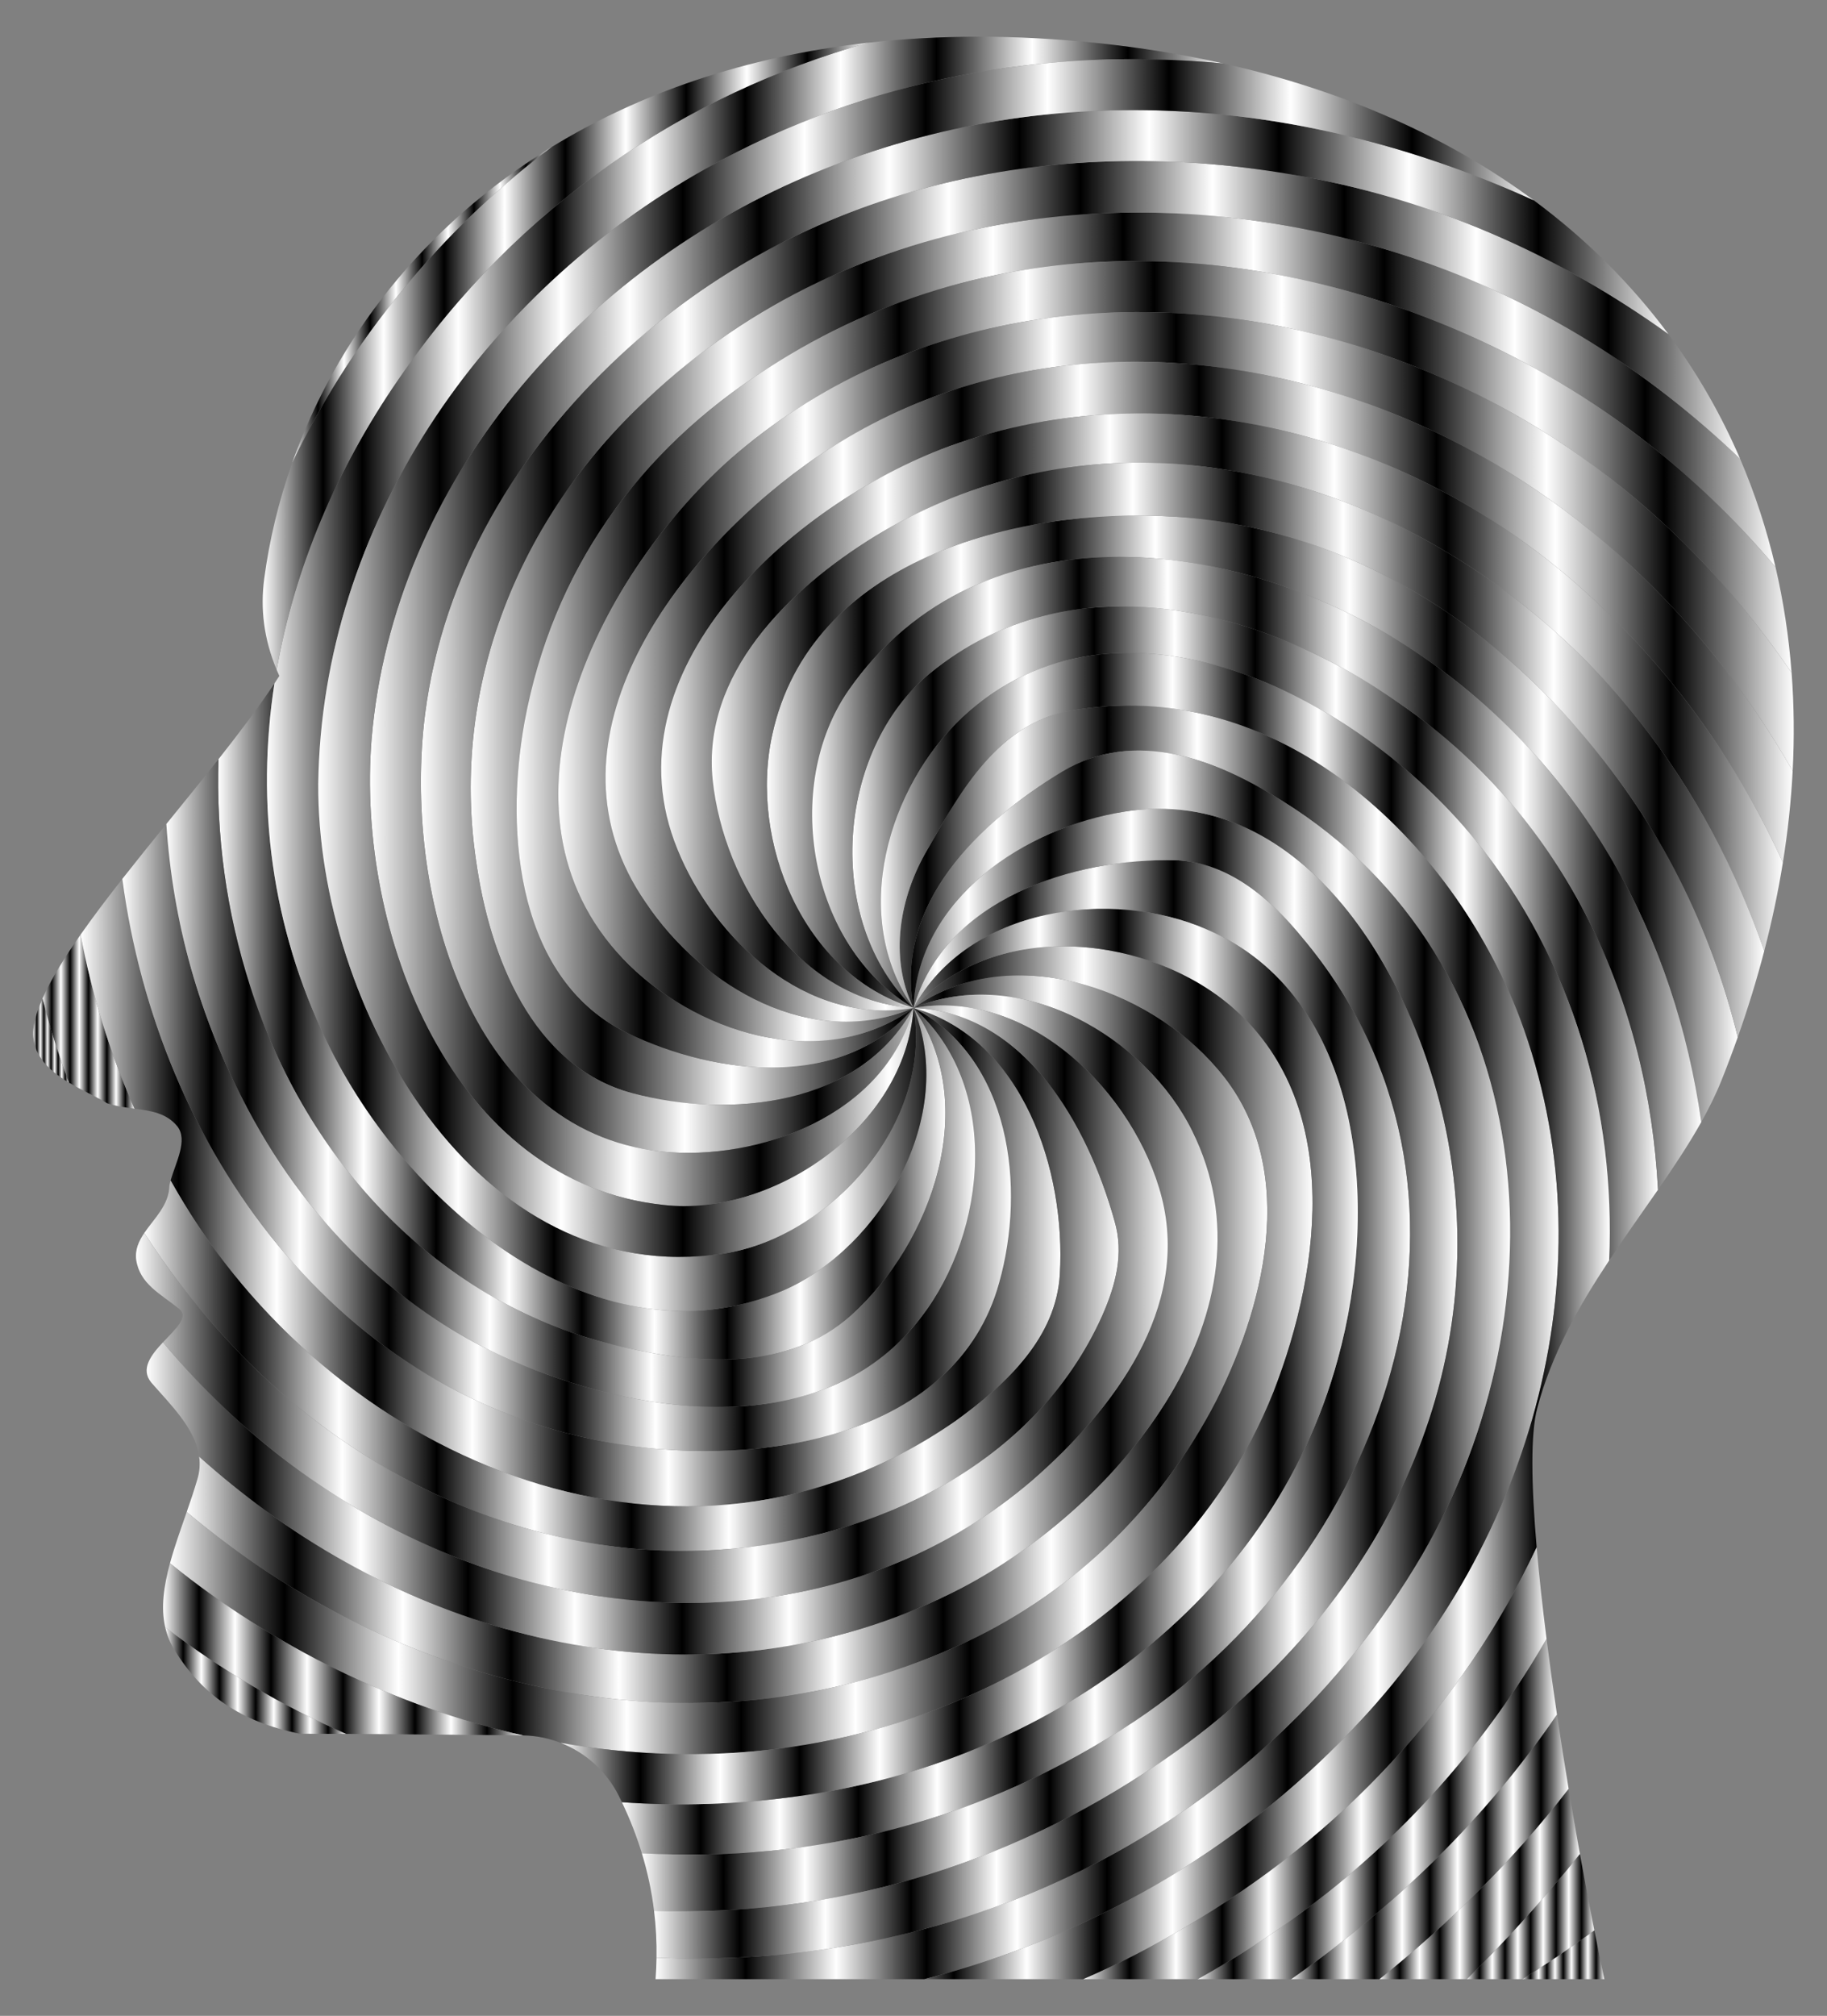 <?xml version="1.0" encoding="utf-8"?>

<!DOCTYPE svg PUBLIC "-//W3C//DTD SVG 1.1//EN" "http://www.w3.org/Graphics/SVG/1.1/DTD/svg11.dtd">
<svg version="1.1" id="Layer_1" xmlns="http://www.w3.org/2000/svg" xmlns:xlink="http://www.w3.org/1999/xlink" x="0px" y="0px"
	 viewBox="0 0 1505.235 1660.466" enable-background="new 0 0 1505.235 1660.466" xml:space="preserve">
<rect x="0" y="0" width="1505.235" height="1660.466" fill="#808080" stroke="none"/>
<g id="Man_Head_Silhouette">
</g>
<g>
	<linearGradient id="SVGID_1_" gradientUnits="userSpaceOnUse" x1="1254.154" y1="1610.121" x2="1321.785" y2="1610.121">
		<stop  offset="0" style="stop-color:#FFFFFF"/>
		<stop  offset="0.1" style="stop-color:#000000"/>
		<stop  offset="0.2" style="stop-color:#FFFFFF"/>
		<stop  offset="0.3" style="stop-color:#000000"/>
		<stop  offset="0.4" style="stop-color:#FFFFFF"/>
		<stop  offset="0.5" style="stop-color:#000000"/>
		<stop  offset="0.6" style="stop-color:#FFFFFF"/>
		<stop  offset="0.7" style="stop-color:#000000"/>
		<stop  offset="0.8" style="stop-color:#FFFFFF"/>
		<stop  offset="0.9" style="stop-color:#000000"/>
		<stop  offset="1" style="stop-color:#FFFFFF"/>
	</linearGradient>
	<path fill="url(#SVGID_1_)" d="M1321.785,1630.231c-2.719-12.778-5.482-26.242-8.254-40.22
		c-19.138,14.095-38.933,27.52-59.377,40.22H1321.785z"/>
	<linearGradient id="SVGID_2_" gradientUnits="userSpaceOnUse" x1="153.838" y1="1103.114" x2="1044.08" y2="1103.114">
		<stop  offset="0" style="stop-color:#FFFFFF"/>
		<stop  offset="0.1" style="stop-color:#000000"/>
		<stop  offset="0.2" style="stop-color:#FFFFFF"/>
		<stop  offset="0.3" style="stop-color:#000000"/>
		<stop  offset="0.4" style="stop-color:#FFFFFF"/>
		<stop  offset="0.5" style="stop-color:#000000"/>
		<stop  offset="0.6" style="stop-color:#FFFFFF"/>
		<stop  offset="0.7" style="stop-color:#000000"/>
		<stop  offset="0.8" style="stop-color:#FFFFFF"/>
		<stop  offset="0.9" style="stop-color:#000000"/>
		<stop  offset="1" style="stop-color:#FFFFFF"/>
	</linearGradient>
	<path fill="url(#SVGID_2_)" d="M787.18,1356.556c93-41,168-112,215-203c43-85,67-197,1-273c-58-68-172-106-250.558-50.326
		c88.558-36.674,191.558,24.326,229.558,101.326c73,147-58,308-191,377c-185,95-402,60-572-64
		c-19.399-14.238-37.741-29.181-55.072-44.749c0.826,6.144,0.434,12.522-1.642,19.163c-2.57,8.781-5.568,17.625-8.628,26.449
		C329.43,1392.731,573.817,1451.791,787.18,1356.556z"/>
	<linearGradient id="SVGID_3_" gradientUnits="userSpaceOnUse" x1="34.985" y1="841.51" x2="110.828" y2="841.51">
		<stop  offset="0" style="stop-color:#FFFFFF"/>
		<stop  offset="0.1" style="stop-color:#000000"/>
		<stop  offset="0.2" style="stop-color:#FFFFFF"/>
		<stop  offset="0.3" style="stop-color:#000000"/>
		<stop  offset="0.4" style="stop-color:#FFFFFF"/>
		<stop  offset="0.5" style="stop-color:#000000"/>
		<stop  offset="0.6" style="stop-color:#FFFFFF"/>
		<stop  offset="0.7" style="stop-color:#000000"/>
		<stop  offset="0.8" style="stop-color:#FFFFFF"/>
		<stop  offset="0.9" style="stop-color:#000000"/>
		<stop  offset="1" style="stop-color:#FFFFFF"/>
	</linearGradient>
	<path fill="url(#SVGID_3_)" d="M110.828,913.201c-20.531-46.516-35.27-94.452-44.416-143.381
		c-13.576,19.346-24.594,37.234-31.427,52.736c5.997,23.408,13.238,46.48,21.726,69.127c11.117,6.669,23.13,11.885,31.624,17.101
		C95.747,911.255,103.406,912.224,110.828,913.201z"/>
	<linearGradient id="SVGID_4_" gradientUnits="userSpaceOnUse" x1="66.412" y1="982.379" x2="873.645" y2="982.379">
		<stop  offset="0" style="stop-color:#FFFFFF"/>
		<stop  offset="0.1" style="stop-color:#000000"/>
		<stop  offset="0.2" style="stop-color:#FFFFFF"/>
		<stop  offset="0.3" style="stop-color:#000000"/>
		<stop  offset="0.4" style="stop-color:#FFFFFF"/>
		<stop  offset="0.5" style="stop-color:#000000"/>
		<stop  offset="0.6" style="stop-color:#FFFFFF"/>
		<stop  offset="0.7" style="stop-color:#000000"/>
		<stop  offset="0.8" style="stop-color:#FFFFFF"/>
		<stop  offset="0.9" style="stop-color:#000000"/>
		<stop  offset="1" style="stop-color:#FFFFFF"/>
	</linearGradient>
	<path fill="url(#SVGID_4_)" d="M146.051,927.703c9.097,11.379-1.344,29.83-5.487,44.706c3.436,6.077,6.966,12.129,10.616,18.148
		c130,215,412,335,636,180c43-31,83-69,86-121c5-85-30-194-120.558-219.326c80.558,41.326,92.558,148.326,70.558,226.326
		c-35,127-195,152-313,133c-233.118-37.2-380.128-244.559-409.402-465.595c-12.439,15.847-24.124,31.264-34.365,45.858
		c9.146,48.929,23.885,96.866,44.416,143.381C124.338,914.977,137.06,916.777,146.051,927.703z"/>
	<linearGradient id="SVGID_5_" gradientUnits="userSpaceOnUse" x1="120.831" y1="1091.053" x2="1003.117" y2="1091.053">
		<stop  offset="0" style="stop-color:#FFFFFF"/>
		<stop  offset="0.1" style="stop-color:#000000"/>
		<stop  offset="0.2" style="stop-color:#FFFFFF"/>
		<stop  offset="0.3" style="stop-color:#000000"/>
		<stop  offset="0.4" style="stop-color:#FFFFFF"/>
		<stop  offset="0.5" style="stop-color:#000000"/>
		<stop  offset="0.6" style="stop-color:#FFFFFF"/>
		<stop  offset="0.7" style="stop-color:#000000"/>
		<stop  offset="0.8" style="stop-color:#FFFFFF"/>
		<stop  offset="0.9" style="stop-color:#000000"/>
		<stop  offset="1" style="stop-color:#FFFFFF"/>
	</linearGradient>
	<path fill="url(#SVGID_5_)" d="M791.18,1308.556c133-69,264-230,191-377c-38-77-141-138-229.558-101.326
		c95.558-16.674,182.558,70.326,204.558,156.326c23,91-39,174-107,233c-135,115-322,126-480,61
		c-93.522-38.393-172.98-99.33-235.893-174.918c-9.812,10.463-18.812,22.052-9.633,33.171
		c15.361,17.735,36.318,37.658,39.454,60.997c17.331,15.568,35.672,30.511,55.072,44.749
		C389.18,1368.556,606.18,1403.556,791.18,1308.556z"/>
	<linearGradient id="SVGID_6_" gradientUnits="userSpaceOnUse" x1="118.874" y1="1053.867" x2="921.627" y2="1053.867">
		<stop  offset="0" style="stop-color:#FFFFFF"/>
		<stop  offset="0.1" style="stop-color:#000000"/>
		<stop  offset="0.2" style="stop-color:#FFFFFF"/>
		<stop  offset="0.3" style="stop-color:#000000"/>
		<stop  offset="0.4" style="stop-color:#FFFFFF"/>
		<stop  offset="0.5" style="stop-color:#000000"/>
		<stop  offset="0.6" style="stop-color:#FFFFFF"/>
		<stop  offset="0.7" style="stop-color:#000000"/>
		<stop  offset="0.8" style="stop-color:#FFFFFF"/>
		<stop  offset="0.9" style="stop-color:#000000"/>
		<stop  offset="1" style="stop-color:#FFFFFF"/>
	</linearGradient>
	<path fill="url(#SVGID_6_)" d="M592.18,1276.556c128-8,261-70,316-193c11-25,18-51,10-78c-22-79-74-172-165.558-175.326
		c90.558,25.326,125.558,134.326,120.558,219.326c-3,52-43,90-86,121c-224,155-506,35-636-180c-3.65-6.018-7.18-12.07-10.616-18.148
		c-0.389,1.396-0.727,2.764-0.983,4.088c-0.319,16.246-12.644,27.195-20.706,39.102c19.372,30.053,41.447,58.811,66.305,85.957
		C290.18,1216.556,438.18,1286.556,592.18,1276.556z"/>
	<linearGradient id="SVGID_7_" gradientUnits="userSpaceOnUse" x1="112.009" y1="1074.223" x2="962.064" y2="1074.223">
		<stop  offset="0" style="stop-color:#FFFFFF"/>
		<stop  offset="0.1" style="stop-color:#000000"/>
		<stop  offset="0.2" style="stop-color:#FFFFFF"/>
		<stop  offset="0.3" style="stop-color:#000000"/>
		<stop  offset="0.4" style="stop-color:#FFFFFF"/>
		<stop  offset="0.5" style="stop-color:#000000"/>
		<stop  offset="0.6" style="stop-color:#FFFFFF"/>
		<stop  offset="0.7" style="stop-color:#000000"/>
		<stop  offset="0.8" style="stop-color:#FFFFFF"/>
		<stop  offset="0.9" style="stop-color:#000000"/>
		<stop  offset="1" style="stop-color:#FFFFFF"/>
	</linearGradient>
	<path fill="url(#SVGID_7_)" d="M370.18,1280.556c158,65,345,54,480-61c68-59,130-142,107-233c-22-86-109-173-204.558-156.326
		c91.558,3.326,143.558,96.326,165.558,175.326c8,27,1,53-10,78c-55,123-188,185-316,193c-154,10-302-60-407-175
		c-24.858-27.146-46.933-55.903-66.305-85.957c-4.539,6.703-7.731,13.709-6.657,22.137c2.989,19.916,19.903,27.883,35.328,40.33
		c8.449,6.66-2.861,16.484-13.259,27.572C197.2,1181.226,276.657,1242.163,370.18,1280.556z"/>
	<linearGradient id="SVGID_8_" gradientUnits="userSpaceOnUse" x1="27.408" y1="857.119" x2="56.712" y2="857.119">
		<stop  offset="0" style="stop-color:#FFFFFF"/>
		<stop  offset="0.1" style="stop-color:#000000"/>
		<stop  offset="0.2" style="stop-color:#FFFFFF"/>
		<stop  offset="0.3" style="stop-color:#000000"/>
		<stop  offset="0.4" style="stop-color:#FFFFFF"/>
		<stop  offset="0.5" style="stop-color:#000000"/>
		<stop  offset="0.6" style="stop-color:#FFFFFF"/>
		<stop  offset="0.7" style="stop-color:#000000"/>
		<stop  offset="0.8" style="stop-color:#FFFFFF"/>
		<stop  offset="0.9" style="stop-color:#000000"/>
		<stop  offset="1" style="stop-color:#FFFFFF"/>
	</linearGradient>
	<path fill="url(#SVGID_8_)" d="M28.13,843.56c-4.265,23.464,11.043,37.602,28.582,48.123
		c-8.488-22.647-15.729-45.719-21.726-69.127C31.631,830.167,29.269,837.211,28.13,843.56z"/>
	<linearGradient id="SVGID_9_" gradientUnits="userSpaceOnUse" x1="140.046" y1="1112.209" x2="1081.329" y2="1112.209">
		<stop  offset="0" style="stop-color:#FFFFFF"/>
		<stop  offset="0.1" style="stop-color:#000000"/>
		<stop  offset="0.2" style="stop-color:#FFFFFF"/>
		<stop  offset="0.3" style="stop-color:#000000"/>
		<stop  offset="0.4" style="stop-color:#FFFFFF"/>
		<stop  offset="0.5" style="stop-color:#000000"/>
		<stop  offset="0.6" style="stop-color:#FFFFFF"/>
		<stop  offset="0.7" style="stop-color:#000000"/>
		<stop  offset="0.8" style="stop-color:#FFFFFF"/>
		<stop  offset="0.9" style="stop-color:#000000"/>
		<stop  offset="1" style="stop-color:#FFFFFF"/>
	</linearGradient>
	<path fill="url(#SVGID_9_)" d="M462.023,1435.627c118.495,20.558,241.486,7.902,354.157-47.071c104-51,190-134,233-242
		c41-105,57-245-40-322c-71-56-192-66-256.558,5.674c78.558-55.674,192.558-17.674,250.558,50.326c66,76,42,188-1,273
		c-47,91-122,162-215,203c-213.363,95.235-457.75,36.175-633.341-111.138c-4.942,14.247-10.048,28.439-13.793,42.22
		c85.257,68.833,185.723,118.263,290.825,141.797C441.722,1429.641,452.242,1431.792,462.023,1435.627z"/>
	<linearGradient id="SVGID_10_" gradientUnits="userSpaceOnUse" x1="100.778" y1="936.969" x2="832.905" y2="936.969">
		<stop  offset="0" style="stop-color:#FFFFFF"/>
		<stop  offset="0.1" style="stop-color:#000000"/>
		<stop  offset="0.2" style="stop-color:#FFFFFF"/>
		<stop  offset="0.3" style="stop-color:#000000"/>
		<stop  offset="0.4" style="stop-color:#FFFFFF"/>
		<stop  offset="0.5" style="stop-color:#000000"/>
		<stop  offset="0.6" style="stop-color:#FFFFFF"/>
		<stop  offset="0.7" style="stop-color:#000000"/>
		<stop  offset="0.8" style="stop-color:#FFFFFF"/>
		<stop  offset="0.9" style="stop-color:#000000"/>
		<stop  offset="1" style="stop-color:#FFFFFF"/>
	</linearGradient>
	<path fill="url(#SVGID_10_)" d="M510.18,1189.556c118,19,278-6,313-133c22-78,10-185-70.558-226.326
		c72.558,63.326,60.558,184.326,6.558,254.326c-74,98-214,84-318,44c-104-39-185-117-237-215
		c-40.384-75.532-61.934-155.104-67.123-234.841c-12.362,15.236-24.646,30.427-36.279,45.246
		C130.052,944.998,277.061,1152.357,510.18,1189.556z"/>
	<linearGradient id="SVGID_11_" gradientUnits="userSpaceOnUse" x1="631.827" y1="674.454" x2="1431.709" y2="674.454">
		<stop  offset="0" style="stop-color:#FFFFFF"/>
		<stop  offset="0.1" style="stop-color:#000000"/>
		<stop  offset="0.2" style="stop-color:#FFFFFF"/>
		<stop  offset="0.3" style="stop-color:#000000"/>
		<stop  offset="0.4" style="stop-color:#FFFFFF"/>
		<stop  offset="0.5" style="stop-color:#000000"/>
		<stop  offset="0.6" style="stop-color:#FFFFFF"/>
		<stop  offset="0.7" style="stop-color:#000000"/>
		<stop  offset="0.8" style="stop-color:#FFFFFF"/>
		<stop  offset="0.9" style="stop-color:#000000"/>
		<stop  offset="1" style="stop-color:#FFFFFF"/>
	</linearGradient>
	<path fill="url(#SVGID_11_)" d="M699.18,568.556c109-156,328-128,474-27c133.45,92.099,206.837,231.01,228.471,382.697
		c6.396-11.423,12.055-22.86,16.665-34.39c4.762-11.9,9.214-23.754,13.394-35.563c-22.106-90.003-63.929-174.915-127.53-248.745
		c-86-102-205-172-337-180c-131-8-300,36-331,180c-19,87,25,197,116.442,224.674C666.18,779.556,644.18,647.556,699.18,568.556z"/>
	<linearGradient id="SVGID_12_" gradientUnits="userSpaceOnUse" x1="136.09" y1="1384.255" x2="285.245" y2="1384.255">
		<stop  offset="0" style="stop-color:#FFFFFF"/>
		<stop  offset="0.1" style="stop-color:#000000"/>
		<stop  offset="0.2" style="stop-color:#FFFFFF"/>
		<stop  offset="0.3" style="stop-color:#000000"/>
		<stop  offset="0.4" style="stop-color:#FFFFFF"/>
		<stop  offset="0.5" style="stop-color:#000000"/>
		<stop  offset="0.6" style="stop-color:#FFFFFF"/>
		<stop  offset="0.7" style="stop-color:#000000"/>
		<stop  offset="0.8" style="stop-color:#FFFFFF"/>
		<stop  offset="0.9" style="stop-color:#000000"/>
		<stop  offset="1" style="stop-color:#FFFFFF"/>
	</linearGradient>
	<path fill="url(#SVGID_12_)" d="M143.062,1357.881c22.892,37.84,54.732,60.244,103.991,70.2c12.717,0,25.45,0.047,38.192,0.116
		c-52.683-23.021-102.72-52.533-149.155-87.884C137.468,1346.414,139.721,1352.286,143.062,1357.881z"/>
	<linearGradient id="SVGID_13_" gradientUnits="userSpaceOnUse" x1="179.724" y1="841.405" x2="778.869" y2="841.405">
		<stop  offset="0" style="stop-color:#FFFFFF"/>
		<stop  offset="0.1" style="stop-color:#000000"/>
		<stop  offset="0.2" style="stop-color:#FFFFFF"/>
		<stop  offset="0.3" style="stop-color:#000000"/>
		<stop  offset="0.4" style="stop-color:#FFFFFF"/>
		<stop  offset="0.5" style="stop-color:#000000"/>
		<stop  offset="0.6" style="stop-color:#FFFFFF"/>
		<stop  offset="0.7" style="stop-color:#000000"/>
		<stop  offset="0.8" style="stop-color:#FFFFFF"/>
		<stop  offset="0.9" style="stop-color:#000000"/>
		<stop  offset="1" style="stop-color:#FFFFFF"/>
	</linearGradient>
	<path fill="url(#SVGID_13_)" d="M206.18,812.556c46,144,155,263,307,297c65,15,137,19,188-26c67-60,107-174,51.442-253.326
		c36.558,89.326-27.442,197.326-106.442,232.326c-152,66-311-68-377-205c-45.7-94.056-58.361-195.454-43.086-294.591
		c-12.843,19.365-28.807,40.508-46.081,62.397C178.024,687.681,186.268,750.71,206.18,812.556z"/>
	<linearGradient id="SVGID_14_" gradientUnits="userSpaceOnUse" x1="702.238" y1="768.87" x2="1365.982" y2="768.87">
		<stop  offset="0" style="stop-color:#FFFFFF"/>
		<stop  offset="0.1" style="stop-color:#000000"/>
		<stop  offset="0.2" style="stop-color:#FFFFFF"/>
		<stop  offset="0.3" style="stop-color:#000000"/>
		<stop  offset="0.4" style="stop-color:#FFFFFF"/>
		<stop  offset="0.5" style="stop-color:#000000"/>
		<stop  offset="0.6" style="stop-color:#FFFFFF"/>
		<stop  offset="0.7" style="stop-color:#000000"/>
		<stop  offset="0.8" style="stop-color:#FFFFFF"/>
		<stop  offset="0.9" style="stop-color:#000000"/>
		<stop  offset="1" style="stop-color:#FFFFFF"/>
	</linearGradient>
	<path fill="url(#SVGID_14_)" d="M793.18,590.556c127-117,323-20,422,101c81.603,100.486,115.896,223.714,110.564,346.677
		c13.23-19.944,27.081-39.242,40.238-58.239c-8.061-154.203-73.859-303.984-209.802-398.438c-117-83-275-121-390-27
		c-77,63-88,204-13.558,275.674C699.18,754.556,732.18,647.556,793.18,590.556z"/>
	<linearGradient id="SVGID_15_" gradientUnits="userSpaceOnUse" x1="669.117" y1="719.338" x2="1401.651" y2="719.338">
		<stop  offset="0" style="stop-color:#FFFFFF"/>
		<stop  offset="0.1" style="stop-color:#000000"/>
		<stop  offset="0.2" style="stop-color:#FFFFFF"/>
		<stop  offset="0.3" style="stop-color:#000000"/>
		<stop  offset="0.4" style="stop-color:#FFFFFF"/>
		<stop  offset="0.5" style="stop-color:#000000"/>
		<stop  offset="0.6" style="stop-color:#FFFFFF"/>
		<stop  offset="0.7" style="stop-color:#000000"/>
		<stop  offset="0.8" style="stop-color:#FFFFFF"/>
		<stop  offset="0.9" style="stop-color:#000000"/>
		<stop  offset="1" style="stop-color:#FFFFFF"/>
	</linearGradient>
	<path fill="url(#SVGID_15_)" d="M766.18,554.556c115-94,273-56,390,27c135.943,94.454,201.74,244.234,209.802,398.438
		c12.995-18.763,25.307-37.233,35.67-55.74c-21.635-151.688-95.021-290.598-228.471-382.697c-146-101-365-129-474,27
		c-55,79-33,211,53.442,261.674C678.18,758.556,689.18,617.556,766.18,554.556z"/>
	<linearGradient id="SVGID_16_" gradientUnits="userSpaceOnUse" x1="137.056" y1="892.148" x2="803.382" y2="892.148">
		<stop  offset="0" style="stop-color:#FFFFFF"/>
		<stop  offset="0.1" style="stop-color:#000000"/>
		<stop  offset="0.2" style="stop-color:#FFFFFF"/>
		<stop  offset="0.3" style="stop-color:#000000"/>
		<stop  offset="0.4" style="stop-color:#FFFFFF"/>
		<stop  offset="0.5" style="stop-color:#000000"/>
		<stop  offset="0.6" style="stop-color:#FFFFFF"/>
		<stop  offset="0.7" style="stop-color:#000000"/>
		<stop  offset="0.8" style="stop-color:#FFFFFF"/>
		<stop  offset="0.9" style="stop-color:#000000"/>
		<stop  offset="1" style="stop-color:#FFFFFF"/>
	</linearGradient>
	<path fill="url(#SVGID_16_)" d="M441.18,1128.556c104,40,244,54,318-44c54-70,66-191-6.558-254.326
		c55.558,79.326,15.558,193.326-51.442,253.326c-51,45-123,41-188,26c-152-34-261-153-307-297
		c-19.912-61.847-28.155-124.875-26.167-187.194c-13.802,17.49-28.431,35.451-42.956,53.352
		c5.189,79.738,26.74,159.309,67.123,234.841C256.18,1011.556,337.18,1089.556,441.18,1128.556z"/>
	<linearGradient id="SVGID_17_" gradientUnits="userSpaceOnUse" x1="387.813" y1="542.539" x2="1462.808" y2="542.539">
		<stop  offset="0" style="stop-color:#FFFFFF"/>
		<stop  offset="0.1" style="stop-color:#000000"/>
		<stop  offset="0.2" style="stop-color:#FFFFFF"/>
		<stop  offset="0.3" style="stop-color:#000000"/>
		<stop  offset="0.4" style="stop-color:#FFFFFF"/>
		<stop  offset="0.5" style="stop-color:#000000"/>
		<stop  offset="0.6" style="stop-color:#FFFFFF"/>
		<stop  offset="0.7" style="stop-color:#000000"/>
		<stop  offset="0.8" style="stop-color:#FFFFFF"/>
		<stop  offset="0.9" style="stop-color:#000000"/>
		<stop  offset="1" style="stop-color:#FFFFFF"/>
	</linearGradient>
	<path fill="url(#SVGID_17_)" d="M533.18,328.556c-106,98-162,237-141,380c11,79,46,170,129,192c80,21,187,11,231.442-70.326
		c-58.442,68.326-162.442,55.326-234.442,21.326c-91-43-103-163-86-257c23-124,93-223,200-291c192-124,423-109,616-9
		c84.938,44.132,156.257,103.252,214.628,172.536c-7.202-30.928-16.962-60.726-29.199-89.223
		c-75.568-72.541-165.444-130.159-269.429-165.314C950.18,140.556,703.18,168.556,533.18,328.556z"/>
	<linearGradient id="SVGID_18_" gradientUnits="userSpaceOnUse" x1="425.641" y1="547.186" x2="1476.067" y2="547.186">
		<stop  offset="0" style="stop-color:#FFFFFF"/>
		<stop  offset="0.1" style="stop-color:#000000"/>
		<stop  offset="0.2" style="stop-color:#FFFFFF"/>
		<stop  offset="0.3" style="stop-color:#000000"/>
		<stop  offset="0.4" style="stop-color:#FFFFFF"/>
		<stop  offset="0.5" style="stop-color:#000000"/>
		<stop  offset="0.6" style="stop-color:#FFFFFF"/>
		<stop  offset="0.7" style="stop-color:#000000"/>
		<stop  offset="0.8" style="stop-color:#FFFFFF"/>
		<stop  offset="0.9" style="stop-color:#000000"/>
		<stop  offset="1" style="stop-color:#FFFFFF"/>
	</linearGradient>
	<path fill="url(#SVGID_18_)" d="M1248.18,294.556c-193-100-424-115-616,9c-107,68-177,167-200,291c-17,94-5,214,86,257
		c72,34,176,47,234.442-21.326c-76.442,55.326-182.442,19.326-239.442-40.674c-115-121-24-311,88-411c144-126,345-149,522-92
		c151.761,48.93,269.909,145.647,352.887,267.625c-2.265-29.877-6.706-58.949-13.259-87.089
		C1404.437,397.808,1333.118,338.688,1248.18,294.556z"/>
	<linearGradient id="SVGID_19_" gradientUnits="userSpaceOnUse" x1="346.787" y1="541.115" x2="1433.609" y2="541.115">
		<stop  offset="0" style="stop-color:#FFFFFF"/>
		<stop  offset="0.1" style="stop-color:#000000"/>
		<stop  offset="0.2" style="stop-color:#FFFFFF"/>
		<stop  offset="0.3" style="stop-color:#000000"/>
		<stop  offset="0.4" style="stop-color:#FFFFFF"/>
		<stop  offset="0.5" style="stop-color:#000000"/>
		<stop  offset="0.6" style="stop-color:#FFFFFF"/>
		<stop  offset="0.7" style="stop-color:#000000"/>
		<stop  offset="0.8" style="stop-color:#FFFFFF"/>
		<stop  offset="0.9" style="stop-color:#000000"/>
		<stop  offset="1" style="stop-color:#FFFFFF"/>
	</linearGradient>
	<path fill="url(#SVGID_19_)" d="M511.18,292.556c-85,79-146,179-161,296c-18,143,34,343,195,360c79,8,184-29,207.442-118.326
		c-44.442,81.326-151.442,91.326-231.442,70.326c-83-22-118-113-129-192c-21-143,35-282,141-380c170-160,417-188,631-116
		c103.985,35.155,193.86,92.773,269.429,165.314c-15.675-36.504-35.422-70.866-59.075-102.728
		c-90.489-65.159-194.473-111.966-311.354-131.586C864.18,109.556,661.18,153.556,511.18,292.556z"/>
	<linearGradient id="SVGID_20_" gradientUnits="userSpaceOnUse" x1="459.978" y1="557.356" x2="1477.826" y2="557.356">
		<stop  offset="0" style="stop-color:#FFFFFF"/>
		<stop  offset="0.1" style="stop-color:#000000"/>
		<stop  offset="0.2" style="stop-color:#FFFFFF"/>
		<stop  offset="0.3" style="stop-color:#000000"/>
		<stop  offset="0.4" style="stop-color:#FFFFFF"/>
		<stop  offset="0.5" style="stop-color:#000000"/>
		<stop  offset="0.6" style="stop-color:#FFFFFF"/>
		<stop  offset="0.7" style="stop-color:#000000"/>
		<stop  offset="0.8" style="stop-color:#FFFFFF"/>
		<stop  offset="0.9" style="stop-color:#000000"/>
		<stop  offset="1" style="stop-color:#FFFFFF"/>
	</linearGradient>
	<path fill="url(#SVGID_20_)" d="M1123.18,286.556c-177-57-378-34-522,92c-112,100-203,290-88,411c57,60,163,96,239.442,40.674
		c-83.442,35.326-173.442-16.674-220.442-86.674c-90-129,19-280,132-361c143-102,321-105,476-45
		c144.464,56.139,260.91,164.387,336.765,297.478c1.423-27.515,1.121-54.497-0.877-80.853
		C1393.089,432.203,1274.941,335.487,1123.18,286.556z"/>
	<linearGradient id="SVGID_21_" gradientUnits="userSpaceOnUse" x1="304.803" y1="542.069" x2="1374.534" y2="542.069">
		<stop  offset="0" style="stop-color:#FFFFFF"/>
		<stop  offset="0.1" style="stop-color:#000000"/>
		<stop  offset="0.2" style="stop-color:#FFFFFF"/>
		<stop  offset="0.3" style="stop-color:#000000"/>
		<stop  offset="0.4" style="stop-color:#FFFFFF"/>
		<stop  offset="0.5" style="stop-color:#000000"/>
		<stop  offset="0.6" style="stop-color:#FFFFFF"/>
		<stop  offset="0.7" style="stop-color:#000000"/>
		<stop  offset="0.8" style="stop-color:#FFFFFF"/>
		<stop  offset="0.9" style="stop-color:#000000"/>
		<stop  offset="1" style="stop-color:#FFFFFF"/>
	</linearGradient>
	<path fill="url(#SVGID_21_)" d="M673.18,141.556c-194,79-349,255-367,467c-13,160,66,366,241,384c89,10,199-64,205.442-162.326
		C729.18,919.556,624.18,956.556,545.18,948.556c-161-17-213-217-195-360c15-117,76-217,161-296c150-139,353-183,552-149
		c116.882,19.619,220.865,66.427,311.354,131.586c-30.56-41.167-67.641-78.155-110.909-110.17
		C1079.453,81.175,869.212,61.282,673.18,141.556z"/>
	<linearGradient id="SVGID_22_" gradientUnits="userSpaceOnUse" x1="498.909" y1="569.781" x2="1476.944" y2="569.781">
		<stop  offset="0" style="stop-color:#FFFFFF"/>
		<stop  offset="0.1" style="stop-color:#000000"/>
		<stop  offset="0.2" style="stop-color:#FFFFFF"/>
		<stop  offset="0.3" style="stop-color:#000000"/>
		<stop  offset="0.4" style="stop-color:#FFFFFF"/>
		<stop  offset="0.5" style="stop-color:#000000"/>
		<stop  offset="0.6" style="stop-color:#FFFFFF"/>
		<stop  offset="0.7" style="stop-color:#000000"/>
		<stop  offset="0.8" style="stop-color:#FFFFFF"/>
		<stop  offset="0.9" style="stop-color:#000000"/>
		<stop  offset="1" style="stop-color:#FFFFFF"/>
	</linearGradient>
	<path fill="url(#SVGID_22_)" d="M1140.18,337.556c-155-60-333-57-476,45c-113,81-222,232-132,361c47,70,137,122,220.442,86.674
		C664.18,845.556,588.18,773.556,558.18,699.556c-60-146,93-284,224-332c181-65,383-8,524,120
		c70.5,63.872,124.653,139.003,162.694,222.979c4.11-25.556,6.79-50.744,8.07-75.501
		C1401.09,501.943,1284.644,393.695,1140.18,337.556z"/>
	<linearGradient id="SVGID_23_" gradientUnits="userSpaceOnUse" x1="1208.467" y1="1578.661" x2="1313.531" y2="1578.661">
		<stop  offset="0" style="stop-color:#FFFFFF"/>
		<stop  offset="0.1" style="stop-color:#000000"/>
		<stop  offset="0.2" style="stop-color:#FFFFFF"/>
		<stop  offset="0.3" style="stop-color:#000000"/>
		<stop  offset="0.4" style="stop-color:#FFFFFF"/>
		<stop  offset="0.5" style="stop-color:#000000"/>
		<stop  offset="0.6" style="stop-color:#FFFFFF"/>
		<stop  offset="0.7" style="stop-color:#000000"/>
		<stop  offset="0.8" style="stop-color:#FFFFFF"/>
		<stop  offset="0.9" style="stop-color:#000000"/>
		<stop  offset="1" style="stop-color:#FFFFFF"/>
	</linearGradient>
	<path fill="url(#SVGID_23_)" d="M1208.467,1630.231h45.687c20.444-12.7,40.239-26.125,59.377-40.22
		c-3.98-20.071-7.978-41.205-11.889-62.919C1272.715,1563.315,1241.438,1597.74,1208.467,1630.231z"/>
	<linearGradient id="SVGID_24_" gradientUnits="userSpaceOnUse" x1="544.756" y1="586.419" x2="1468.874" y2="586.419">
		<stop  offset="0" style="stop-color:#FFFFFF"/>
		<stop  offset="0.1" style="stop-color:#000000"/>
		<stop  offset="0.2" style="stop-color:#FFFFFF"/>
		<stop  offset="0.3" style="stop-color:#000000"/>
		<stop  offset="0.4" style="stop-color:#FFFFFF"/>
		<stop  offset="0.5" style="stop-color:#000000"/>
		<stop  offset="0.6" style="stop-color:#FFFFFF"/>
		<stop  offset="0.7" style="stop-color:#000000"/>
		<stop  offset="0.8" style="stop-color:#FFFFFF"/>
		<stop  offset="0.9" style="stop-color:#000000"/>
		<stop  offset="1" style="stop-color:#FFFFFF"/>
	</linearGradient>
	<path fill="url(#SVGID_24_)" d="M1306.18,487.556c-141-128-343-185-524-120c-131,48-284,186-224,332c30,74,106,146,194.442,130.674
		C658.18,824.556,596.18,727.556,587.18,642.556c-9-87,62-157,134-201c147-89,322-75,467,11
		c130.031,76.144,218.528,195.524,265.334,330.794c6.391-24.558,11.506-48.848,15.36-72.815
		C1430.833,626.56,1376.68,551.428,1306.18,487.556z"/>
	<linearGradient id="SVGID_25_" gradientUnits="userSpaceOnUse" x1="240.641" y1="251.269" x2="454.737" y2="251.269">
		<stop  offset="0" style="stop-color:#FFFFFF"/>
		<stop  offset="0.1" style="stop-color:#000000"/>
		<stop  offset="0.2" style="stop-color:#FFFFFF"/>
		<stop  offset="0.3" style="stop-color:#000000"/>
		<stop  offset="0.4" style="stop-color:#FFFFFF"/>
		<stop  offset="0.5" style="stop-color:#000000"/>
		<stop  offset="0.6" style="stop-color:#FFFFFF"/>
		<stop  offset="0.7" style="stop-color:#000000"/>
		<stop  offset="0.8" style="stop-color:#FFFFFF"/>
		<stop  offset="0.9" style="stop-color:#000000"/>
		<stop  offset="1" style="stop-color:#FFFFFF"/>
	</linearGradient>
	<path fill="url(#SVGID_25_)" d="M240.641,381.569c26.155-54.946,60.077-106.855,100.539-154.012
		c34.743-40.589,72.838-76.009,113.557-106.587C348.321,186.044,276.593,279.889,240.641,381.569z"/>
	<linearGradient id="SVGID_26_" gradientUnits="userSpaceOnUse" x1="219.93" y1="555.07" x2="1007.992" y2="555.07">
		<stop  offset="0" style="stop-color:#FFFFFF"/>
		<stop  offset="0.1" style="stop-color:#000000"/>
		<stop  offset="0.2" style="stop-color:#FFFFFF"/>
		<stop  offset="0.3" style="stop-color:#000000"/>
		<stop  offset="0.4" style="stop-color:#FFFFFF"/>
		<stop  offset="0.5" style="stop-color:#000000"/>
		<stop  offset="0.6" style="stop-color:#FFFFFF"/>
		<stop  offset="0.7" style="stop-color:#000000"/>
		<stop  offset="0.8" style="stop-color:#FFFFFF"/>
		<stop  offset="0.9" style="stop-color:#000000"/>
		<stop  offset="1" style="stop-color:#FFFFFF"/>
	</linearGradient>
	<path fill="url(#SVGID_26_)" d="M328.18,312.556c-51.135,74.012-85.556,155.671-100.223,239.198
		c0.695,1.669,1.421,3.342,2.183,5.019c-1.306,2.04-2.664,4.109-4.045,6.192c-15.275,99.137-2.614,200.535,43.086,294.591
		c66,137,225,271,377,205c79-35,143-143,106.442-232.326c16.558,96.326-70.442,189.326-156.442,202.326c-204,31-335-204-334-387
		c3-212,134-403,320-507c134.645-75.203,281.658-99.904,425.812-86.259c-32.994-7.393-67.557-13.046-103.658-16.817
		c-68.065-7.109-131.23-6.797-189.446-0.246C564.539,78.048,427.626,167.601,328.18,312.556z"/>
	<linearGradient id="SVGID_27_" gradientUnits="userSpaceOnUse" x1="262.174" y1="542.027" x2="1263.625" y2="542.027">
		<stop  offset="0" style="stop-color:#FFFFFF"/>
		<stop  offset="0.1" style="stop-color:#000000"/>
		<stop  offset="0.2" style="stop-color:#FFFFFF"/>
		<stop  offset="0.3" style="stop-color:#000000"/>
		<stop  offset="0.4" style="stop-color:#FFFFFF"/>
		<stop  offset="0.5" style="stop-color:#000000"/>
		<stop  offset="0.6" style="stop-color:#FFFFFF"/>
		<stop  offset="0.7" style="stop-color:#000000"/>
		<stop  offset="0.8" style="stop-color:#FFFFFF"/>
		<stop  offset="0.9" style="stop-color:#000000"/>
		<stop  offset="1" style="stop-color:#FFFFFF"/>
	</linearGradient>
	<path fill="url(#SVGID_27_)" d="M582.18,138.556c-186,104-317,295-320,507c-1,183,130,418,334,387c86-13,173-106,156.442-202.326
		c-6.442,98.326-116.442,172.326-205.442,162.326c-175-18-254-224-241-384c18-212,173-388,367-467
		c196.032-80.274,406.273-60.382,590.445,23.416c-69.665-51.548-155.355-90.204-255.633-112.675
		C863.838,38.652,716.824,63.354,582.18,138.556z"/>
	<linearGradient id="SVGID_28_" gradientUnits="userSpaceOnUse" x1="216.422" y1="293.495" x2="714.887" y2="293.495">
		<stop  offset="0" style="stop-color:#FFFFFF"/>
		<stop  offset="0.1" style="stop-color:#000000"/>
		<stop  offset="0.2" style="stop-color:#FFFFFF"/>
		<stop  offset="0.3" style="stop-color:#000000"/>
		<stop  offset="0.4" style="stop-color:#FFFFFF"/>
		<stop  offset="0.5" style="stop-color:#000000"/>
		<stop  offset="0.6" style="stop-color:#FFFFFF"/>
		<stop  offset="0.7" style="stop-color:#000000"/>
		<stop  offset="0.8" style="stop-color:#FFFFFF"/>
		<stop  offset="0.9" style="stop-color:#000000"/>
		<stop  offset="1" style="stop-color:#FFFFFF"/>
	</linearGradient>
	<path fill="url(#SVGID_28_)" d="M341.18,227.556c-40.462,47.158-74.384,99.066-100.539,154.012
		c-11.013,31.147-18.677,63.028-22.944,95.044c-3.268,24.772-0.398,49.545,10.259,75.142
		c14.667-83.527,49.088-165.186,100.223-239.198C427.626,167.601,564.539,78.048,714.887,35.234
		c-102.052,11.483-188.881,42.154-260.15,85.735C414.018,151.547,375.923,186.967,341.18,227.556z"/>
	<linearGradient id="SVGID_29_" gradientUnits="userSpaceOnUse" x1="512.39" y1="1118.072" x2="1161.748" y2="1118.072">
		<stop  offset="0" style="stop-color:#FFFFFF"/>
		<stop  offset="0.1" style="stop-color:#000000"/>
		<stop  offset="0.2" style="stop-color:#FFFFFF"/>
		<stop  offset="0.3" style="stop-color:#000000"/>
		<stop  offset="0.4" style="stop-color:#FFFFFF"/>
		<stop  offset="0.5" style="stop-color:#000000"/>
		<stop  offset="0.6" style="stop-color:#FFFFFF"/>
		<stop  offset="0.7" style="stop-color:#000000"/>
		<stop  offset="0.8" style="stop-color:#FFFFFF"/>
		<stop  offset="0.9" style="stop-color:#000000"/>
		<stop  offset="1" style="stop-color:#FFFFFF"/>
	</linearGradient>
	<path fill="url(#SVGID_29_)" d="M935.18,1417.556c214-142,310-441,138-645c-27-33-61-62-104-64c-85-2-191,32-216.558,121.674
		c45.558-83.674,163.558-98.674,241.558-64.674c129,55,143,227,108,354c-55,202-243,333-445,360
		c-48.812,6.815-97.249,8.331-144.79,4.917c6.646,13.885,12.113,27.912,16.424,42.079
		C671.662,1534.476,809.147,1500.514,935.18,1417.556z"/>
	<linearGradient id="SVGID_30_" gradientUnits="userSpaceOnUse" x1="540.119" y1="1105.682" x2="1284.121" y2="1105.682">
		<stop  offset="0" style="stop-color:#FFFFFF"/>
		<stop  offset="0.1" style="stop-color:#000000"/>
		<stop  offset="0.2" style="stop-color:#FFFFFF"/>
		<stop  offset="0.3" style="stop-color:#000000"/>
		<stop  offset="0.4" style="stop-color:#FFFFFF"/>
		<stop  offset="0.5" style="stop-color:#000000"/>
		<stop  offset="0.6" style="stop-color:#FFFFFF"/>
		<stop  offset="0.7" style="stop-color:#000000"/>
		<stop  offset="0.8" style="stop-color:#FFFFFF"/>
		<stop  offset="0.9" style="stop-color:#000000"/>
		<stop  offset="1" style="stop-color:#FFFFFF"/>
	</linearGradient>
	<path fill="url(#SVGID_30_)" d="M1114.18,1424.556c149-155,214-383,138-586c-56-147-200-284-371-253c-59,11-89,65-117,114
		c-23,39-32,89-11.558,130.674C737.18,744.556,806.18,677.556,875.18,635.556c60-36,127-10,181,24c214,132,235,417,115,622
		c-132.525,225.207-376.841,341.621-630.267,331.054c-0.09,5.852-0.349,11.725-0.794,17.62l221.45,0
		C895.532,1596.257,1016.571,1527.005,1114.18,1424.556z"/>
	<linearGradient id="SVGID_31_" gradientUnits="userSpaceOnUse" x1="528.814" y1="1120.267" x2="1200.738" y2="1120.267">
		<stop  offset="0" style="stop-color:#FFFFFF"/>
		<stop  offset="0.1" style="stop-color:#000000"/>
		<stop  offset="0.2" style="stop-color:#FFFFFF"/>
		<stop  offset="0.3" style="stop-color:#000000"/>
		<stop  offset="0.4" style="stop-color:#FFFFFF"/>
		<stop  offset="0.5" style="stop-color:#000000"/>
		<stop  offset="0.6" style="stop-color:#FFFFFF"/>
		<stop  offset="0.7" style="stop-color:#000000"/>
		<stop  offset="0.8" style="stop-color:#FFFFFF"/>
		<stop  offset="0.9" style="stop-color:#000000"/>
		<stop  offset="1" style="stop-color:#FFFFFF"/>
	</linearGradient>
	<path fill="url(#SVGID_31_)" d="M956.18,1451.556c172-116,274-306,237-511c-24-133-118-296-267-272c-81,13-170,71-173.558,161.674
		C778.18,740.556,884.18,706.556,969.18,708.556c43,2,77,31,104,64c172,204,76,503-138,645
		c-126.032,82.958-263.518,116.92-406.366,108.996c4.755,15.626,8.099,31.423,10.056,47.388
		C682.488,1578.85,827.198,1539.523,956.18,1451.556z"/>
	<linearGradient id="SVGID_32_" gradientUnits="userSpaceOnUse" x1="538.869" y1="1115.743" x2="1244.178" y2="1115.743">
		<stop  offset="0" style="stop-color:#FFFFFF"/>
		<stop  offset="0.1" style="stop-color:#000000"/>
		<stop  offset="0.2" style="stop-color:#FFFFFF"/>
		<stop  offset="0.3" style="stop-color:#000000"/>
		<stop  offset="0.4" style="stop-color:#FFFFFF"/>
		<stop  offset="0.5" style="stop-color:#000000"/>
		<stop  offset="0.6" style="stop-color:#FFFFFF"/>
		<stop  offset="0.7" style="stop-color:#000000"/>
		<stop  offset="0.8" style="stop-color:#FFFFFF"/>
		<stop  offset="0.9" style="stop-color:#000000"/>
		<stop  offset="1" style="stop-color:#FFFFFF"/>
	</linearGradient>
	<path fill="url(#SVGID_32_)" d="M1171.18,1281.556c120-205,99-490-115-622c-54-34-121-60-181-24c-69,42-138,109-122.558,194.674
		c3.558-90.674,92.558-148.674,173.558-161.674c149-24,243,139,267,272c37,205-65,395-237,511
		c-128.982,87.967-273.692,127.293-417.31,122.384c1.567,12.783,2.244,25.673,2.044,38.67
		C794.339,1623.177,1038.654,1506.763,1171.18,1281.556z"/>
	<linearGradient id="SVGID_33_" gradientUnits="userSpaceOnUse" x1="462.023" y1="1117.42" x2="1118.669" y2="1117.42">
		<stop  offset="0" style="stop-color:#FFFFFF"/>
		<stop  offset="0.1" style="stop-color:#000000"/>
		<stop  offset="0.2" style="stop-color:#FFFFFF"/>
		<stop  offset="0.3" style="stop-color:#000000"/>
		<stop  offset="0.4" style="stop-color:#FFFFFF"/>
		<stop  offset="0.5" style="stop-color:#000000"/>
		<stop  offset="0.6" style="stop-color:#FFFFFF"/>
		<stop  offset="0.7" style="stop-color:#000000"/>
		<stop  offset="0.8" style="stop-color:#FFFFFF"/>
		<stop  offset="0.9" style="stop-color:#000000"/>
		<stop  offset="1" style="stop-color:#FFFFFF"/>
	</linearGradient>
	<path fill="url(#SVGID_33_)" d="M657.18,1479.556c202-27,390-158,445-360c35-127,21-299-108-354c-78-34-196-19-241.558,64.674
		c64.558-71.674,185.558-61.674,256.558-5.674c97,77,81,217,40,322c-43,108-129,191-233,242
		c-112.671,54.973-235.662,67.628-354.157,47.071c20.467,8.025,37.691,23.407,47.877,43.752c0.849,1.696,1.676,3.394,2.49,5.094
		C559.93,1487.888,608.368,1486.372,657.18,1479.556z"/>
	<linearGradient id="SVGID_34_" gradientUnits="userSpaceOnUse" x1="586.406" y1="617.7" x2="1453.514" y2="617.7">
		<stop  offset="0" style="stop-color:#FFFFFF"/>
		<stop  offset="0.1" style="stop-color:#000000"/>
		<stop  offset="0.2" style="stop-color:#FFFFFF"/>
		<stop  offset="0.3" style="stop-color:#000000"/>
		<stop  offset="0.4" style="stop-color:#FFFFFF"/>
		<stop  offset="0.5" style="stop-color:#000000"/>
		<stop  offset="0.6" style="stop-color:#FFFFFF"/>
		<stop  offset="0.7" style="stop-color:#000000"/>
		<stop  offset="0.8" style="stop-color:#FFFFFF"/>
		<stop  offset="0.9" style="stop-color:#000000"/>
		<stop  offset="1" style="stop-color:#FFFFFF"/>
	</linearGradient>
	<path fill="url(#SVGID_34_)" d="M1188.18,452.556c-145-86-320-100-467-11c-72,44-143,114-134,201c9,85,71,182,165.442,187.674
		C661.18,802.556,617.18,692.556,636.18,605.556c31-144,200-188,331-180c132,8,251,78,337,180
		c63.601,73.83,105.424,158.742,127.53,248.745c8.446-23.863,15.709-47.529,21.804-70.951
		C1406.708,648.081,1318.211,528.701,1188.18,452.556z"/>
	<linearGradient id="SVGID_35_" gradientUnits="userSpaceOnUse" x1="134.362" y1="1358.537" x2="430.87" y2="1358.537">
		<stop  offset="0" style="stop-color:#FFFFFF"/>
		<stop  offset="0.1" style="stop-color:#000000"/>
		<stop  offset="0.2" style="stop-color:#FFFFFF"/>
		<stop  offset="0.3" style="stop-color:#000000"/>
		<stop  offset="0.4" style="stop-color:#FFFFFF"/>
		<stop  offset="0.5" style="stop-color:#000000"/>
		<stop  offset="0.6" style="stop-color:#FFFFFF"/>
		<stop  offset="0.7" style="stop-color:#000000"/>
		<stop  offset="0.8" style="stop-color:#FFFFFF"/>
		<stop  offset="0.9" style="stop-color:#000000"/>
		<stop  offset="1" style="stop-color:#FFFFFF"/>
	</linearGradient>
	<path fill="url(#SVGID_35_)" d="M430.87,1429.436c-105.102-23.534-205.568-72.964-290.825-141.797
		c-5.054,18.599-7.622,36.447-3.956,52.675c46.435,35.35,96.472,64.862,149.155,87.884c48.049,0.257,96.257,0.898,144.508,1.212
		C430.126,1429.411,430.497,1429.429,430.87,1429.436z"/>
	<linearGradient id="SVGID_36_" gradientUnits="userSpaceOnUse" x1="1063.71" y1="1521.237" x2="1292.381" y2="1521.237">
		<stop  offset="0" style="stop-color:#FFFFFF"/>
		<stop  offset="0.1" style="stop-color:#000000"/>
		<stop  offset="0.2" style="stop-color:#FFFFFF"/>
		<stop  offset="0.3" style="stop-color:#000000"/>
		<stop  offset="0.4" style="stop-color:#FFFFFF"/>
		<stop  offset="0.5" style="stop-color:#000000"/>
		<stop  offset="0.6" style="stop-color:#FFFFFF"/>
		<stop  offset="0.7" style="stop-color:#000000"/>
		<stop  offset="0.8" style="stop-color:#FFFFFF"/>
		<stop  offset="0.9" style="stop-color:#000000"/>
		<stop  offset="1" style="stop-color:#FFFFFF"/>
	</linearGradient>
	<path fill="url(#SVGID_36_)" d="M1292.381,1473.546c-3.383-20.407-6.621-40.966-9.636-61.302
		c-58.117,84.638-133.328,158.501-219.036,217.987l72.907,0C1194.435,1584.072,1247.256,1531.902,1292.381,1473.546z"/>
	<linearGradient id="SVGID_37_" gradientUnits="userSpaceOnUse" x1="1136.617" y1="1551.888" x2="1301.641" y2="1551.888">
		<stop  offset="0" style="stop-color:#FFFFFF"/>
		<stop  offset="0.1" style="stop-color:#000000"/>
		<stop  offset="0.2" style="stop-color:#FFFFFF"/>
		<stop  offset="0.3" style="stop-color:#000000"/>
		<stop  offset="0.4" style="stop-color:#FFFFFF"/>
		<stop  offset="0.5" style="stop-color:#000000"/>
		<stop  offset="0.6" style="stop-color:#FFFFFF"/>
		<stop  offset="0.7" style="stop-color:#000000"/>
		<stop  offset="0.8" style="stop-color:#FFFFFF"/>
		<stop  offset="0.9" style="stop-color:#000000"/>
		<stop  offset="1" style="stop-color:#FFFFFF"/>
	</linearGradient>
	<path fill="url(#SVGID_37_)" d="M1136.617,1630.231h71.85c32.971-32.491,64.248-66.916,93.174-103.139
		c-3.162-17.558-6.268-35.492-9.26-53.545C1247.256,1531.902,1194.435,1584.072,1136.617,1630.231z"/>
	<linearGradient id="SVGID_38_" gradientUnits="userSpaceOnUse" x1="725.769" y1="1083.991" x2="1326.28" y2="1083.991">
		<stop  offset="0" style="stop-color:#FFFFFF"/>
		<stop  offset="0.1" style="stop-color:#000000"/>
		<stop  offset="0.2" style="stop-color:#FFFFFF"/>
		<stop  offset="0.3" style="stop-color:#000000"/>
		<stop  offset="0.4" style="stop-color:#FFFFFF"/>
		<stop  offset="0.5" style="stop-color:#000000"/>
		<stop  offset="0.6" style="stop-color:#FFFFFF"/>
		<stop  offset="0.7" style="stop-color:#000000"/>
		<stop  offset="0.8" style="stop-color:#FFFFFF"/>
		<stop  offset="0.9" style="stop-color:#000000"/>
		<stop  offset="1" style="stop-color:#FFFFFF"/>
	</linearGradient>
	<path fill="url(#SVGID_38_)" d="M1266.012,1274.552c-4.492-52.313-5.079-94.153,0.542-114.831
		c11.695-44.296,34.342-84.031,59.189-121.489c5.332-122.963-28.961-246.191-110.564-346.677c-99-121-295-218-422-101
		c-61,57-94,164-40.558,239.674c-20.442-41.674-11.442-91.674,11.558-130.674c28-49,58-103,117-114c171-31,315,106,371,253
		c76,203,11,431-138,586c-97.609,102.449-218.648,171.701-352.611,205.674h130.977c28.388-12.228,56.307-26.389,83.634-42.674
		C1104.748,1511.979,1204.631,1405.455,1266.012,1274.552z"/>
	<linearGradient id="SVGID_39_" gradientUnits="userSpaceOnUse" x1="986.636" y1="1490.07" x2="1282.746" y2="1490.07">
		<stop  offset="0" style="stop-color:#FFFFFF"/>
		<stop  offset="0.1" style="stop-color:#000000"/>
		<stop  offset="0.2" style="stop-color:#FFFFFF"/>
		<stop  offset="0.3" style="stop-color:#000000"/>
		<stop  offset="0.4" style="stop-color:#FFFFFF"/>
		<stop  offset="0.5" style="stop-color:#000000"/>
		<stop  offset="0.6" style="stop-color:#FFFFFF"/>
		<stop  offset="0.7" style="stop-color:#000000"/>
		<stop  offset="0.8" style="stop-color:#FFFFFF"/>
		<stop  offset="0.9" style="stop-color:#000000"/>
		<stop  offset="1" style="stop-color:#FFFFFF"/>
	</linearGradient>
	<path fill="url(#SVGID_39_)" d="M1282.746,1412.244c-3.136-21.16-6.028-42.077-8.588-62.335
		c-67.444,116.654-167.716,214.73-287.521,280.322h77.074C1149.418,1570.745,1224.629,1496.882,1282.746,1412.244z"/>
	<linearGradient id="SVGID_40_" gradientUnits="userSpaceOnUse" x1="892.546" y1="1452.392" x2="1274.158" y2="1452.392">
		<stop  offset="0" style="stop-color:#FFFFFF"/>
		<stop  offset="0.1" style="stop-color:#000000"/>
		<stop  offset="0.2" style="stop-color:#FFFFFF"/>
		<stop  offset="0.3" style="stop-color:#000000"/>
		<stop  offset="0.4" style="stop-color:#FFFFFF"/>
		<stop  offset="0.5" style="stop-color:#000000"/>
		<stop  offset="0.6" style="stop-color:#FFFFFF"/>
		<stop  offset="0.7" style="stop-color:#000000"/>
		<stop  offset="0.8" style="stop-color:#FFFFFF"/>
		<stop  offset="0.9" style="stop-color:#000000"/>
		<stop  offset="1" style="stop-color:#FFFFFF"/>
	</linearGradient>
	<path fill="url(#SVGID_40_)" d="M1274.158,1349.909c-3.357-26.573-6.141-52.007-8.146-75.356
		c-61.381,130.903-161.264,237.427-289.833,313.004c-27.326,16.285-55.245,30.446-83.634,42.674h94.09
		C1106.442,1564.638,1206.714,1466.563,1274.158,1349.909z"/>
</g>
</svg>
